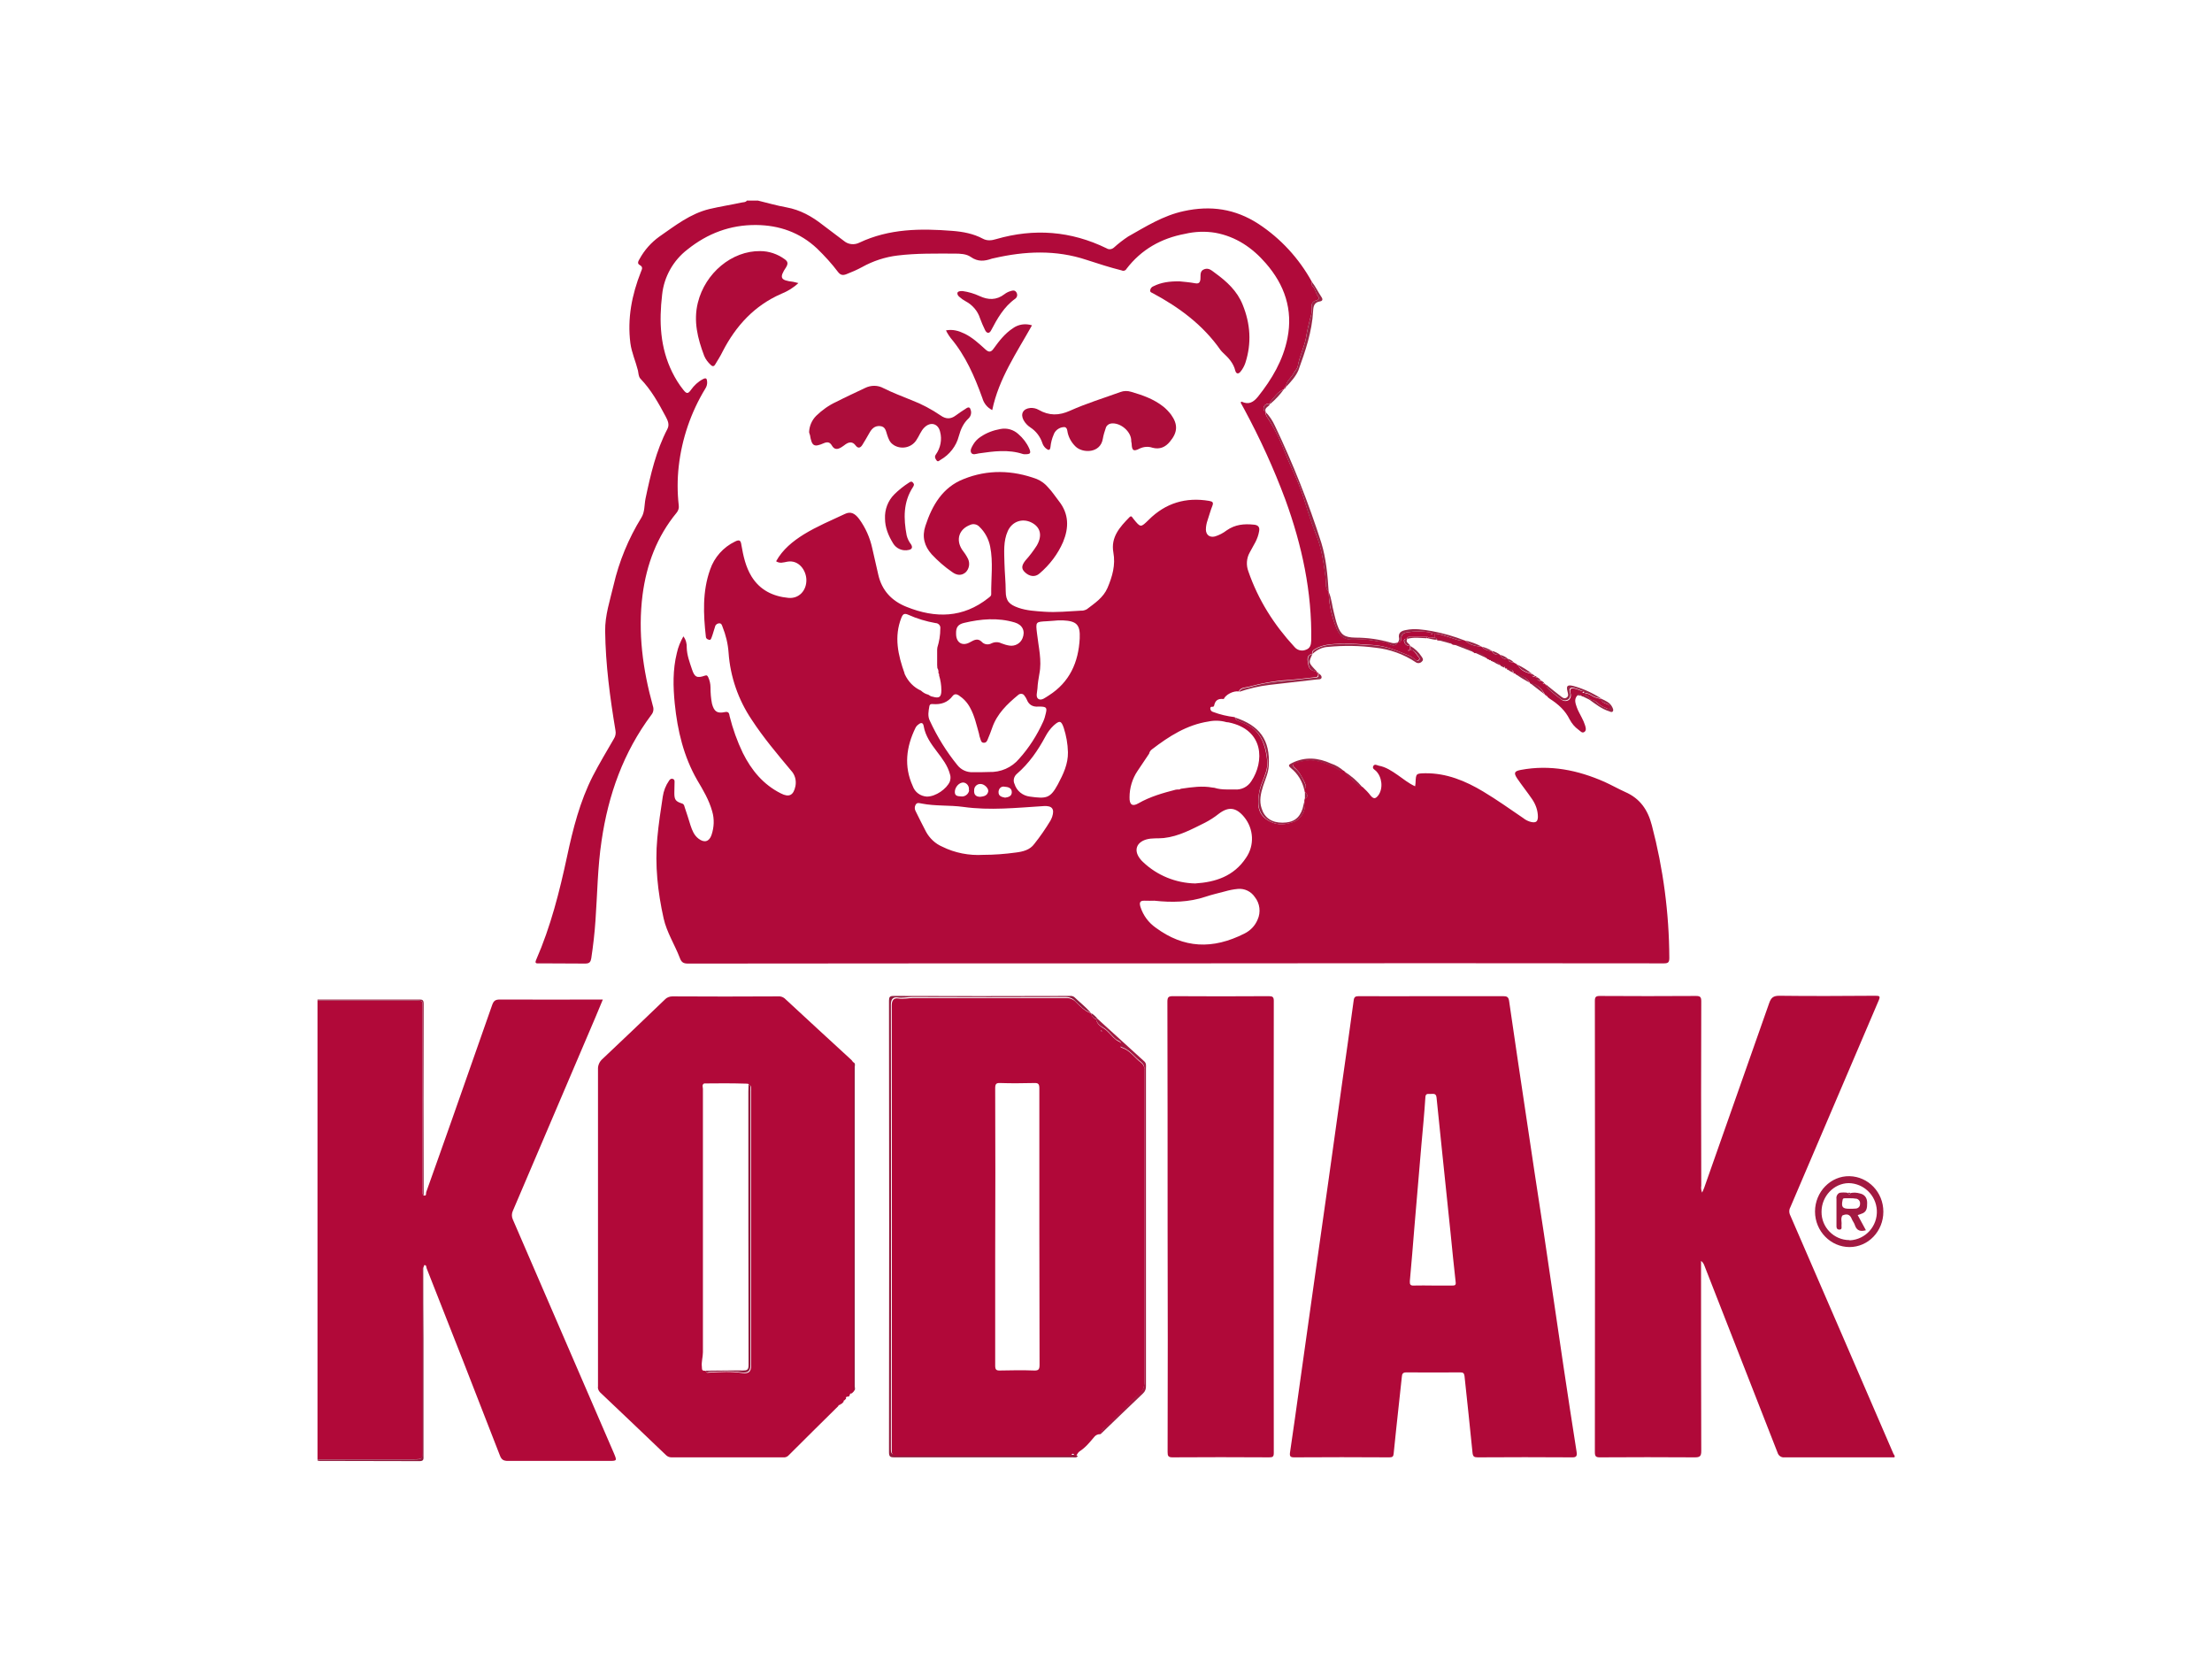 <?xml version="1.0" encoding="utf-8"?>
<!-- Generator: Adobe Illustrator 26.0.3, SVG Export Plug-In . SVG Version: 6.00 Build 0)  -->
<svg version="1.0" id="Layer_1" xmlns="http://www.w3.org/2000/svg" xmlns:xlink="http://www.w3.org/1999/xlink" x="0px" y="0px"
	 viewBox="0 0 1052 789.9" style="enable-background:new 0 0 1052 789.9;" xml:space="preserve">
<style type="text/css">
	.st0{fill:#9A2446;}
	.st1{fill:#AD0D3B;}
	.st2{fill:#AF0B3A;}
	.st3{fill:#B00A3A;}
	.st4{fill:#B00939;}
	.st5{fill:#B10939;}
	.st6{fill:#911A3D;}
	.st7{fill:#A21941;}
	.st8{fill:#B10839;}
</style>
<path class="st0" d="M620.4,380.8c1.1,4.1-1.1,8.4-5,10c-3.8,1.4-7.5,1.8-11.2-0.1c-3.4-1.7-5.4-4.4-5.7-8.2
	c-0.2-3.6,0.5-7.2,1.9-10.5c1.2-3.1,2.8-6.4,2.4-9.9c-0.5-5.5-1.7-10.8-5.8-14.8c-2-2-4.7-3-7.2-4.1c-1-0.4-2.1-0.7-2.4-2
	c11.5,3.8,16.8,10.5,16,23.1c-0.2,3.3-1.7,6.4-2.7,9.5c-1.1,3.5-1.9,7-0.7,10.6c1.4,4.5,4.8,6.8,9.9,6.8s8.1-2,9.6-6.7
	C619.8,383.1,620.1,382,620.4,380.8z"/>
<path class="st0" d="M639.2,366.7c-1.2,0.1-2.4-0.2-3.3-0.9c-3.4-2-7.2-3.4-11.1-4c-2.9-0.4-5.3,0.4-8,0.9c-1.8,0.4-2.6,1.3-0.9,2.7
	c2.3,1.8,3.4,4.4,4.6,6.9c0.6,1.2,0.8,2.2-0.2,3.3c-0.9-4.1-3.1-7.7-6.3-10.3c-1.6-1.3-1.1-1.7,0.5-2.5c6.3-3.1,12.5-2.5,18.6,0.3
	C635.3,363.8,637.4,365.1,639.2,366.7z"/>
<path class="st0" d="M589.3,329c1-2.1,3.4-1.8,5-2.3c5.8-1.7,11.8-2.7,17.9-3.1c4.6-0.3,9.2-1,13.8-1.4c1.4-0.1,1-1.2,1.1-2
	c0.8,0.5,1.6,1.2,1.4,2.1s-1.5,0.7-2.3,0.8c-7.5,0.9-15.1,1.7-22.6,2.6C598.7,326.3,594,327.4,589.3,329z"/>
<path class="st0" d="M648,374.4c-1,0-1.9-0.5-2.5-1.3c-2.1-2.1-4.9-3.7-6.4-6.4C642.5,368.8,645.5,371.4,648,374.4z"/>
<path class="st0" d="M626.3,319.3c-2.2,0-3.8-1.2-3.9-3.2c-0.2-1.8-1.3-4.4,1.8-5.1C622.2,315.1,622.2,315.1,626.3,319.3z"/>
<path class="st0" d="M620.6,376.5c1,1.1,2.2,2.2,0,3.3V376.5z"/>
<path class="st0" d="M627.1,320.1c-0.4,0-0.9,0-0.7-0.7L627.1,320.1z"/>
<path class="st1" d="M682.3,303.2v-1.9c2.4,0,4.6,1.1,6.9,1.7s4.8,2,7.4,1.6l0.2,0c2.2,2.1,4.9,2.7,7.8,2.9l0,0c1.3,1.3,3,2,4.8,2
	l0,0c0.8,1.7,2.3,2,4,1.9l0,0c0.7,1.5,2.3,2.3,3.9,2l0,0c0.2,1.5,1.3,1.5,2.5,1.5l0,0l0.7,0.5c0.3,0,0.6,0.2,0.8,0.5
	c0,0.2,0.3,0.4,0.5,0.4c0,0,0.1,0,0.1,0l0,0c1.4,2.8,4.1,3.5,6.8,4.3h0.1c-0.3,1.4,0.5,1.2,1.4,1l-0.1,0.1l0.1-0.1
	c0,0.6,0.4,0.7,0.9,0.6l0,0c-0.2,1.6,0.9,1.6,2,1.5l0,0l0.5,0.5l0,0c0,0.8,0.3,1.1,1.1,0.9l-0.1,0.1l0.1-0.1c0,0.4,0.2,0.5,0.5,0.4
	l-0.1,0.1l0.1-0.1c0,0.4,0.1,0.5,0.5,0.4l0.1,0.1c0,0.3-0.2,0.7,0,0.9c2,2.3,4.5,3.9,6.8,5.8c1,0.8,2.5,0.9,3.6,0.1
	c0.9-0.9,1.1-2.2,0.7-3.3c-0.5-1.9,0.3-2.5,2.2-2c1.2,0.3,2.3,0.8,3.4,1.2c0.1,0.6,0.2,1.2,1,0.5c0.3,0.2,0.5,0.6,0.5,1v0.5
	c-0.4,0.5-1,0.4-1.5,0.5l0,0c-0.7-0.5-1.4-1.7-2.4-0.4c-1.6,1.8-0.8,3.7-0.2,5.5s1.6,3.3,2.4,5c0.6,1.1,1.1,2.3,1.5,3.5
	c0.3,1,0.8,2.4-0.2,3.2c-1.2,0.9-2-0.4-2.9-1c-1.8-1.3-3.2-3-4.2-4.9c-2.1-4.3-5.5-7.3-9.4-9.8c-0.4-0.3-0.8-0.6-1.1-0.9
	c0-0.3-0.3-0.5-0.6-0.5l0,0c0-0.4-0.2-0.5-0.5-0.4l0.1-0.1l-0.1,0.1c-1.6-2.8-3.6-5.2-7.1-5.5l0,0c-1.5-2.7-4-3.8-6.9-4.3h0
	c-0.1-0.5-0.5-0.6-1-0.6l0,0c-0.2-1.9-1.7-1.8-3-1.7h-0.1c0-0.8-0.4-0.7-0.9-0.5l0,0c-0.1-1.3-0.9-1.2-1.9-1.1l0,0
	c-1-1.2-2-2.4-3.8-2l0,0c-0.2-0.5-0.6-0.5-1-0.5l0,0c-0.2-0.5-0.6-0.5-1-0.5l0,0c0-0.2-0.3-0.4-0.5-0.3c0,0-0.1,0-0.1,0l0.2-0.1
	l-0.2,0.1c-1.8-1.7-3.6-3.3-6.3-2.9l0,0c-2.8-2.5-6.5-4-10.3-4h-0.1l-0.1-0.1c-2.1-2-4.7-1.8-7.3-2l0,0c0.1-0.5-0.3-0.9-0.8-1
	C682.6,303.1,682.5,303.2,682.3,303.2z"/>
<path class="st0" d="M624.2,311c-0.1-1.1,0.3-1.6,1.3-2.2c3.8-2.3,7.9-2.4,12-2.6c5.1-0.2,10.2,0.4,15.4,0.6
	c6.5,0.3,12,2.9,17.8,5.2c1,0.5,1.9,1.1,2.8,1.9c0.4,0.3,0.8,0.5,1.3,0.1c0.4-0.3,0.5-0.9,0.2-1.3c-1.2-1.4-1.9-3.5-4.2-3.6l0,0
	c0-0.6,0-1.3,0-1.9c2.1,1.2,3.9,2.9,5.2,4.9c0.5,0.7,1.2,1.6,0.3,2.4c-0.7,0.9-2.1,1.1-3,0.4c-5.7-3.8-12.3-6.2-19.1-6.9
	c-7.4-1-15-1.1-22.4-0.4C628.9,307.7,626.2,309,624.2,311z"/>
<path class="st0" d="M752.2,328.4c-1.1-0.4-2.2-0.9-3.4-1.2c-1.9-0.5-2.7,0.1-2.2,2c0.5,1.1,0.2,2.5-0.7,3.3
	c-1.1,0.8-2.6,0.7-3.6-0.1c-2.3-1.9-4.8-3.5-6.8-5.8c-0.1-0.2,0-0.6,0-0.9c2.3,1.8,4.5,3.7,6.8,5.4c0.8,0.6,1.7,1.4,2.8,0.6
	s0.6-1.8,0.4-2.8c-0.7-2.8-0.1-3.4,2.8-2.7c4.7,1.3,9.1,3.3,13.1,5.9l-0.1,0.1c-0.9-0.3-1.9-0.5-2.8-0.8c-1.6-0.6-2.9-2.1-4.9-1.7
	c0-0.4-0.2-0.8-0.5-1C752.9,328.6,752.6,328.4,752.2,328.4z"/>
<path class="st0" d="M696.7,304.6c-2.7,0.4-5-0.9-7.4-1.6s-4.5-1.7-6.9-1.7h-1c-0.2-0.3-0.6-0.5-1-0.5c-3.7-0.7-7.5-0.7-11.2-0.1
	c-1.8,0.3-2.8,1.1-2.8,2.9c0,1.1-0.2,2-1.6,1.8c0.4-0.5,0.7-1.1,0.6-1.8c-0.6-2.7,1-3.6,3.2-4c4.2-0.9,8.3-0.2,12.4,0.5
	C686.4,301.1,691.6,302.6,696.7,304.6z"/>
<path class="st0" d="M761.4,332.2c2.1,1,4.3,1.8,5.4,4.1c0.3,0.7,0.7,1.4,0.2,2s-1.2,0.1-1.8-0.1c-3.5-1.1-6.4-3.4-9.3-5.5l0.1-0.1
	c1.4,0,2.7,0.6,3.6,1.6c1.1,1,2.4,1.8,3.8,2.3c0.6,0.3,1.6,1.1,2-0.1c0.3-0.9-0.5-1.5-1.3-1.7c-1.3-0.5-2.6-0.9-3-2.4L761.4,332.2z"
	/>
<path class="st0" d="M690.8,306.2c3.8,0,7.5,1.5,10.3,4L690.8,306.2z"/>
<path class="st0" d="M727.4,324.6c3.5,0.4,5.5,2.7,7.1,5.5L727.4,324.6z"/>
<path class="st0" d="M720.5,320.3c2.9,0.5,5.4,1.6,6.9,4.3C725,323.3,722.7,321.9,720.5,320.3z"/>
<path class="st0" d="M704.7,307.5c-2.9-0.2-5.6-0.8-7.8-2.9C699.6,305.2,702.3,306.2,704.7,307.5z"/>
<path class="st0" d="M728.6,320.4c-2.7-0.8-5.4-1.6-6.8-4.3C724.2,317.3,726.5,318.7,728.6,320.4z"/>
<path class="st0" d="M669.3,303.8c0.1-1.2,1-1,1.8-1h7.4c0,0.2,0,0.5,0,0.7C675.4,303.4,672.3,302.9,669.3,303.8z"/>
<path class="st0" d="M701.1,310.2c2.7-0.3,4.5,1.2,6.3,2.9L701.1,310.2z"/>
<path class="st0" d="M683.3,304.2c2.6,0.2,5.2-0.1,7.3,2L683.3,304.2z"/>
<path class="st0" d="M670.7,307.1c-1.2,0.1-2.3-0.5-2.7-1.6c-0.4-1.2-0.1-1.9,1.3-1.7C668.2,305.5,670.3,306,670.7,307.1z"/>
<path class="st0" d="M752.2,330.9c0.5-0.1,1.1,0.1,1.5-0.5c1.2,0.2,2.2,1.1,2.5,2.3l-0.1,0.1L752.2,330.9z"/>
<path class="st0" d="M717.3,313.4c-1.6,0.3-3.2-0.5-3.9-2C714.8,311.7,716.2,312.4,717.3,313.4z"/>
<path class="st0" d="M713.5,311.4c-1.7,0.1-3.2-0.2-4-1.9C710.9,309.8,712.3,310.5,713.5,311.4z"/>
<path class="st0" d="M709.5,309.5c-1.8,0-3.5-0.7-4.8-2C706.4,307.9,708,308.6,709.5,309.5z"/>
<path class="st0" d="M682.3,303.2c0.5,0,0.9,0.3,1,0.8c0,0.1,0,0.1,0,0.2c-1.3,0.1-2.6-0.4-3.9-0.6c0-0.1,0-0.3,0-0.4L682.3,303.2
	L682.3,303.2z"/>
<path class="st0" d="M709.9,314.4c1.8-0.3,2.8,0.8,3.8,2C712.4,316,711.1,315.3,709.9,314.4z"/>
<path class="st0" d="M716.6,318.1c1.4-0.1,2.8-0.2,3,1.7C718.5,319.4,717.5,318.8,716.6,318.1z"/>
<path class="st0" d="M719.7,314.8c-1.1,0-2.2,0-2.5-1.5C718.2,313.6,719.1,314.1,719.7,314.8z"/>
<path class="st0" d="M732.8,323.5c-1.1,0.1-2.2,0.2-2-1.5C731.6,322.3,732.3,322.8,732.8,323.5z"/>
<path class="st0" d="M749.8,330.5c1-1.3,1.7-0.1,2.4,0.4L749.8,330.5z"/>
<path class="st0" d="M713.7,316.4c0.9-0.2,1.8-0.3,1.9,1.1C714.9,317.3,714.2,317,713.7,316.4z"/>
<path class="st0" d="M730,321.4c-0.8,0.2-1.7,0.4-1.4-1L730,321.4z"/>
<path class="st0" d="M734.4,324.9c-0.8,0.2-1.1-0.1-1.1-0.9C733.8,324.1,734.2,324.4,734.4,324.9z"/>
<path class="st1" d="M679.4,303.2c0,0.1,0,0.3,0,0.4l-0.9-0.2c0-0.2,0-0.5,0-0.7C678.9,302.7,679.2,302.9,679.4,303.2z"/>
<path class="st0" d="M719.6,319.8c0.5,0,0.8,0,1,0.6C720.2,320.3,719.8,320.1,719.6,319.8z"/>
<path class="st0" d="M730.9,322.1c-0.5,0-0.9,0-0.9-0.6C730.4,321.4,730.8,321.7,730.9,322.1z"/>
<path class="st0" d="M708,313.4c0.5,0,0.8,0,1,0.5C708.6,314,708.2,313.8,708,313.4z"/>
<path class="st0" d="M715.6,317.5c0.5-0.2,0.9-0.2,0.9,0.5L715.6,317.5z"/>
<path class="st0" d="M709,314c0.5-0.1,0.8,0,1,0.5C709.6,314.5,709.2,314.3,709,314z"/>
<path class="st0" d="M721.8,316.1c-0.2,0.1-0.5,0-0.6-0.2c0,0,0-0.1,0-0.1L721.8,316.1z"/>
<path class="st0" d="M735.4,325.7c-0.4,0.1-0.5,0-0.5-0.4L735.4,325.7z"/>
<path class="st0" d="M734.9,325.3c-0.4,0.1-0.5-0.1-0.5-0.4L734.9,325.3z"/>
<path class="st0" d="M733.3,324l-0.5-0.5L733.3,324z"/>
<path class="st0" d="M735,330.5c0.3,0,0.6,0.2,0.6,0.5L735,330.5z"/>
<path class="st0" d="M720.4,315.2l-0.7-0.5L720.4,315.2z"/>
<path class="st0" d="M707.4,313.2c0.2-0.1,0.5,0,0.6,0.2c0,0,0,0.1,0,0.1L707.4,313.2z"/>
<path class="st0" d="M734.5,330.1c0.3-0.1,0.5,0,0.5,0.4L734.5,330.1z"/>
<path class="st1" d="M680.4,300.8c0.4-0.1,0.8,0.1,1,0.5C680.6,302,680.5,301.4,680.4,300.8z"/>
<path class="st0" d="M670.7,309c-0.2,0.3-0.6,0.5-0.9,0.4c0,0-0.1-0.1-0.1-0.2L670.7,309L670.7,309z"/>
<path class="st1" d="M681.4,303.2h-0.5C681.1,303,681.2,303,681.4,303.2z"/>
<path class="st2" d="M756.1,332.7c-0.3-1.2-1.3-2.1-2.5-2.3c0-0.2,0-0.4,0-0.5c2-0.4,3.3,1.1,4.9,1.7c0.9,0.3,1.8,0.5,2.8,0.8
	c0.4,1.5,1.7,2,3,2.4c0.8,0.3,1.6,0.9,1.3,1.7c-0.4,1.1-1.4,0.4-2,0.1c-1.4-0.5-2.7-1.3-3.8-2.3
	C758.8,333.3,757.5,332.7,756.1,332.7z"/>
<path class="st2" d="M752.2,328.4c0.4-0.1,0.8,0.1,1,0.5C752.4,329.6,752.3,329,752.2,328.4z"/>
<path class="st3" d="M587.1,341h0.1l0.1,0.1c0.3,1.3,1.4,1.6,2.4,2c2.6,1.1,5.3,2.2,7.2,4.1c4,4,5.2,9.4,5.8,14.8
	c0.3,3.5-1.2,6.8-2.4,9.9c-1.4,3.3-2,7-1.9,10.6c0.2,3.8,2.2,6.5,5.7,8.2c3.8,1.9,7.4,1.4,11.2,0.1c3.9-1.6,6.1-5.9,5-10
	c0.1-0.3,0.1-0.6,0.2-1c2.2-1.1,1.1-2.2,0-3.3c-0.1-0.4-0.1-0.7-0.2-1.1c1-1,0.8-2,0.2-3.3c-1.3-2.5-2.4-5-4.6-6.9
	c-1.7-1.4-0.9-2.3,0.9-2.7c2.6-0.5,5.1-1.3,8-0.9c3.9,0.6,7.7,2,11.1,4c1,0.7,2.1,1,3.3,0.9l0,0c1.5,2.8,4.2,4.3,6.3,6.4
	c0.6,0.8,1.5,1.3,2.5,1.3c1.4,1.3,2.8,2.7,3.9,4.2c1.4,1.6,2.3,1.5,3.6-0.2c2.4-3.3,1.8-8.7-1.1-11.6c-0.6-0.6-1.9-1.1-1.3-2.3
	s1.8-0.4,2.6-0.2c3.4,0.6,6.2,2.5,9.1,4.5c2.6,1.8,5.1,3.9,8.2,5.3c0.1-0.7,0.2-1.2,0.2-1.6c0.2-4.5,0.2-4.5,4.6-4.6
	c10.1-0.1,19.1,3.6,27.6,8.7c6.5,3.9,12.7,8.3,19,12.6c1.1,0.9,2.5,1.6,3.9,1.9c2.2,0.4,3-0.2,3.1-2.4c0-3-1-5.9-2.7-8.4
	c-2.3-3.4-4.9-6.6-7.2-10c-1.7-2.6-1.3-3.4,1.8-4c13.9-2.6,27.1,0.1,39.8,5.7c3.3,1.5,6.5,3.3,9.8,4.8c7.1,3.1,10.8,8.5,12.7,15.9
	c5.4,20.5,8.2,41.7,8.3,62.9c0,2.1-0.4,2.7-2.6,2.7c-74.1-0.1-148.2-0.1-222.3,0c-80.6,0-161.1,0-241.7,0.1c-2.2,0-3.2-0.5-4-2.7
	c-2.4-6.3-6.2-12.1-7.7-18.8c-2.8-12.6-4.2-25.3-3-38.2c0.6-6.6,1.6-13.1,2.6-19.7c0.4-2.7,1.4-5.3,3-7.6c0.4-0.6,0.9-1.1,1.8-0.8
	s0.8,1,0.8,1.6c0,1.7-0.1,3.4-0.1,5.1c0,3.2,0.6,4,3.7,5c0.9,0.3,1,1,1.2,1.7c1,2.9,1.9,5.8,2.8,8.7c0.8,2.4,1.7,4.7,3.8,6.3
	c2.7,2.1,5.1,1.5,6.2-1.8c1.2-3.6,1.4-7.5,0.3-11.2c-1.5-5.4-4.3-10.1-7.1-14.8c-6.5-11.3-9.4-23.6-10.7-36.4c-0.8-8-1-16.1,1-24.1
	c0.6-2.8,1.7-5.4,3.1-7.9c1.2,1.6,1.7,3.5,1.6,5.4c0.1,3.6,1.4,7,2.5,10.3c1.2,3.7,2.4,4.3,6.1,3c1-0.4,1.3,0.1,1.6,0.7
	c0.7,1.5,1.1,3.2,1.1,4.9c0,2.6,0.2,5.2,0.7,7.7c1,3.8,2.5,4.8,6.2,4c1.9-0.4,2,0.9,2.2,2c1.5,6,3.6,11.9,6.3,17.5
	c4.1,8.2,9.7,15,18.1,19.2c3.9,2,6,0.9,6.9-3.5c0.5-2.7-0.2-5.4-2.1-7.4c-6.6-7.9-13.2-15.7-18.8-24.3c-6.3-9.4-10.1-20.3-10.9-31.7
	c-0.3-4.3-1.3-8.4-2.9-12.4c-0.3-0.8-0.5-1.6-1.5-1.6c-0.9,0-1.8,0.6-2,1.5c-0.6,1.7-1,3.5-1.7,5.3c-0.2,0.5-0.5,1.4-1.3,1
	c-0.6-0.2-1.3-0.4-1.4-1.4c-1.2-10.7-1.7-21.5,2-31.9c2-5.9,6.3-10.7,11.9-13.4c2.2-1.1,2.7-0.4,3,1.7c0.9,5.2,2,10.3,4.8,14.9
	c4,6.5,10.2,9.5,17.5,10.2c5,0.5,8.7-3.4,8.6-8.6c-0.1-4.5-3.6-9.6-9.1-8.6c-1.7,0.3-3.5,1-5.3-0.2c3.1-5.6,7.9-9.5,13.2-12.8
	c6.2-3.8,12.9-6.6,19.5-9.7c2.7-1.3,4.7-0.4,6.8,2.4c3,4.1,5.1,8.8,6.2,13.8c1,4.2,1.9,8.5,2.9,12.7c1.7,7.5,6.4,12.5,13.5,15.3
	c13.7,5.5,26.8,5.3,38.8-4.2c0.6-0.5,1.4-0.9,1.4-1.8c-0.1-7.6,1-15.2-0.5-22.7c-0.7-3.6-2.5-6.9-5.1-9.4c-1.1-1.2-2.9-1.6-4.4-0.9
	c-5.3,2-6.9,7-3.9,11.7c1.1,1.4,2.1,2.9,2.9,4.5c1,2.2,0.5,4.8-1.2,6.4c-1.9,1.6-4.1,1.5-6.4-0.2c-3.5-2.4-6.8-5.3-9.7-8.4
	c-3.5-3.9-4.7-8.4-3-13.5c3.2-9.8,8.2-18.4,18.2-22.3c11.4-4.6,23.2-4.3,34.8,0c2.1,0.9,4,2.3,5.4,4c1.9,2,3.4,4.3,5.1,6.5
	c4.8,6.1,4.8,12.6,2,19.4c-2.5,5.8-6.4,10.9-11.2,15c-2.1,1.9-4.9,1.5-7.1-0.7c-1.6-1.6-1.5-3.1,0.4-5.5c2-2.2,3.8-4.6,5.4-7.1
	c2.7-4.7,1.8-8.7-2.5-10.9s-9.2-0.6-11.3,4c-2.2,4.9-1.7,10.1-1.6,15.3c0.1,4.4,0.6,8.9,0.6,13.3c0,4.8,1.8,6.4,6,7.9
	c4,1.4,8.2,1.6,12.4,1.9c5.7,0.4,11.5-0.2,17.2-0.5c1,0.1,2.1-0.2,3-0.7c3.8-2.9,7.8-5.5,9.8-10.1c2.3-5.4,3.9-10.9,2.8-16.9
	c-1.3-7.3,3.1-12.1,7.7-16.8c0.5-0.5,0.9-0.5,1.3,0.1c0.2,0.3,0.4,0.5,0.6,0.8c3.4,4.2,3.4,4.1,7.2,0.4c8-8,17.7-10.9,28.8-9
	c1.6,0.3,2.1,0.7,1.5,2.3c-0.9,2.2-1.5,4.6-2.3,6.9c-0.5,1.4-0.8,3-0.8,4.5c0.1,2.5,1.8,3.8,4.3,3.2c2-0.6,3.9-1.6,5.6-2.9
	c4-2.8,8.3-3.2,13-2.7c2.1,0.2,2.8,1.3,2.4,3.2c-0.3,1.8-0.9,3.4-1.7,5c-0.9,1.7-1.9,3.4-2.8,5.1c-1.5,2.7-1.7,6-0.6,8.9
	c4.7,13.6,12.2,25.4,21.9,35.9c1.3,1.6,3.5,2.2,5.4,1.4c2.1-0.7,2.5-2.3,2.6-4.4c0.4-23.1-4.4-45.3-12.3-67
	c-5.5-14.8-12.1-29.2-19.6-43.1c-0.6-1-1.1-2.1-1.7-3.1c0.3-0.2,0.4-0.4,0.5-0.4c3.4,1.6,5.6,0.3,7.8-2.4c6.6-8.3,11.9-17.2,14-27.8
	c2.7-13.6-1.4-25.4-10.3-35.6c-6.4-7.4-14.2-12.7-24-14.5c-4.8-0.8-9.7-0.6-14.4,0.5c-11.3,2.1-20.8,7.4-27.9,16.7
	c-0.4,0.8-1.4,1.1-2.2,0.7c-5.6-1.4-11.2-3.2-16.7-5c-14.7-4.9-29.4-4.2-44.2-0.8c-0.3,0.1-0.6,0.1-0.9,0.2c-3.4,1.2-6.6,1.6-10-0.8
	c-2.1-1.5-5.1-1.6-7.7-1.6c-9,0-18.1-0.2-27.1,0.9c-5.9,0.7-11.7,2.6-16.9,5.5c-2.4,1.3-4.9,2.4-7.5,3.4c-1.6,0.6-2.7,0.5-3.9-1
	c-3-4-6.4-7.7-10-11.2c-8.2-7.7-18-11.1-29-11.2c-12.3-0.1-23.1,4-32.6,11.6c-6.8,5.2-11.2,13-12.1,21.5c-1.5,12.8-1,25.1,4.8,36.9
	c1.5,3,3.2,5.8,5.3,8.4c1.5,1.9,2.2,2,3.6,0c1.5-2.1,3.4-3.9,5.7-5.1c1.5-0.8,1.9-0.3,2,1.2c0.1,1.1-0.2,2.3-0.8,3.2
	c-6.9,11.3-11.2,23.9-12.7,37c-0.7,6.2-0.7,12.4,0,18.6c0.2,1.3-0.2,2.5-1,3.5c-9.4,11.4-14.3,24.6-16.2,39
	c-2.3,18,0.1,35.6,4.9,52.9c0.5,1.4,0.3,3-0.7,4.2c-13.3,17.8-20.5,38-23.7,59.9c-1.9,12.6-2,25.3-2.9,37.9c-0.4,6-1.1,12-2,18
	c-0.3,1.7-0.8,2.5-2.9,2.5c-7.3-0.1-14.5,0-21.8-0.1c-1.1,0-2.4,0.3-1.5-1.7c6.9-15.8,11.1-32.4,14.7-49.2
	c2.8-13.1,6.1-26.1,12.2-38.1c3.1-6,6.6-11.8,10-17.7c0.8-1.2,1.1-2.7,0.8-4.1c-2.6-15.6-4.7-31.3-4.9-47.2
	c-0.1-7.5,2.3-14.6,4-21.8c2.6-11.3,7.1-22.2,13.2-32.1c1.7-2.7,1.4-6.1,2-9.1c2.4-11.4,5-22.7,10.4-33.1c1.1-2.1,0.2-4-0.8-5.9
	c-3.4-6.4-6.9-12.7-12-18c-1-1.1-0.9-2.6-1.2-3.9c-1.1-4.4-3-8.5-3.6-13c-1.5-11.8,0.7-23,5-33.9c0.5-1.3,1.2-2.3-0.6-3.3
	c-1.3-0.7-0.6-1.9,0-2.9c2.3-4.2,5.5-7.8,9.4-10.6c7.5-5.2,14.7-10.9,23.8-13.1c5.1-1.2,10.3-2,15.4-3.1c0.8-0.2,1.8,0,2.4-0.9h5.3
	c4.5,1.1,9,2.4,13.5,3.2c6.6,1.2,12.1,4.3,17.2,8.3c3.4,2.6,6.8,5.1,10.2,7.7c2,1.7,4.9,2,7.3,0.8c14.2-6.7,29.1-6.8,44.3-5.6
	c5,0.4,9.9,1.3,14.4,3.7c2,1.1,4.2,0.9,6.4,0.2c18-5.2,35.5-3.9,52.5,4.4c1.1,0.7,2.5,0.5,3.5-0.4c2.1-1.9,4.3-3.6,6.7-5.2
	c8.5-4.8,16.7-10,26.5-12.1c12.8-2.8,24.4-1.1,35.4,6c10.7,7,19.4,16.5,25.5,27.6c0,0.7-0.2,1.6,0.3,2.1c1.4,1.2,1.5,3.2,2.5,4.6
	c0.7,0.9,0.5,1.9-0.5,2.1c-2.7,0.6-2.5,2.5-2.4,4.4c0,1.5-0.2,2.9-0.7,4.2c-0.8,3.1-1.5,6.2-2,9.3c-0.9,4.6-3.1,8.8-3.9,13.4
	c-0.2,1.3-1.5,2.4-2.1,3.6c-1.1,2.1-3.5,3.6-3.5,6.3l0,0c-0.7,0-1,0.3-0.9,1l0,0c-3,1.3-4.8,3.9-6.7,6.3c-0.1,0.1,0.2,0.4,0.3,0.6
	l-0.2,0.1c-1.2-0.3-2.4,0.2-3,1.3c-0.5,1-0.1,2.1,0.8,2.6c0,0,0,0,0,0l0,0c-0.2,1.3,0.5,2.1,1.2,3.2c2,3.1,3.8,6.4,5.4,9.8
	c2,4.3,3.5,8.7,5.5,13c2.2,4.6,4.2,9.4,5.8,14.2c1.9,5.8,3.5,11.7,5.8,17.3c3.1,7.2,4,14.8,5,22.4c0.2,1.8-0.5,4,1.3,5.5l0,0
	c0.1,5.2,1.1,10.4,2.9,15.3c2.4,6.8,4.6,7.9,11,7.5c2.7-0.2,5.5,0.1,8.1,0.6c2.3,0.5,4.7,0.1,7,1.6c0.9,0.6,3,1.2,3.9-0.9l0,0
	c1.4,0.1,1.6-0.8,1.6-1.8c0.1-1.8,1.1-2.6,2.8-2.9c3.7-0.6,7.5-0.6,11.2,0.1c0.1,0.6,0.2,1.2,1,0.5h1v1.9h-1c-0.2-0.2-0.3-0.3-0.5,0
	h-1.5c-0.2-0.3-0.6-0.5-1-0.4h-7.4c-0.8,0-1.7-0.2-1.8,1l0,0c-1.4-0.2-1.8,0.5-1.3,1.7c0.4,1.1,1.5,1.8,2.7,1.6l0,0
	c0,0.6,0,1.3,0,1.9l-1,0.2c0,0.1,0.1,0.2,0.1,0.2c0.4,0.1,0.8,0,0.9-0.4c2.3,0.1,2.9,2.3,4.2,3.6c0.3,0.4,0.2,1-0.2,1.3
	c-0.5,0.4-0.9,0.2-1.3-0.1c-0.9-0.7-1.8-1.4-2.8-1.9c-5.8-2.3-11.3-4.9-17.8-5.2c-5.1-0.3-10.2-0.8-15.4-0.6
	c-4.1,0.2-8.3,0.3-12,2.6c-1,0.6-1.4,1.1-1.3,2.2l0,0c-3.1,0.8-2,3.4-1.8,5.1c0.2,2,1.7,3.2,3.9,3.2l0.1,0.1
	c-0.2,0.7,0.2,0.7,0.7,0.7l0,0c-0.1,0.8,0.2,1.8-1.1,2c-4.6,0.5-9.2,1.1-13.8,1.4c-6,0.4-12,1.5-17.9,3.1c-1.7,0.5-4,0.2-5,2.3l0,0
	c-2.5-0.4-6.2,1.5-7.1,3.6l-0.1-0.1v0.1c-2.7-0.3-4,0.7-4.5,3.2l-0.4,0.5c-0.6,0-1.4-0.2-1.4,0.8c0,0.7,0.5,1.4,1.2,1.6
	C580.2,339.8,583.7,340.6,587.1,341z M438,328.4c1,0.9,2.1,1.6,3.4,1.9l0.1,0.1h0.2c0.5,0.5,1.2,0.8,1.9,0.9
	c3.1,0.9,4.1,0.2,4.1-3.1c0-2.4-0.4-4.8-1.1-7.1c0.1-0.4,0-0.8-0.3-1c0.1-0.8,0-1.7-0.5-2.4l-0.1-1.5v-7.3l0.1-1
	c0.9-2.9,1.4-5.9,1.4-9c0.2-1.3-0.7-2.4-2-2.6c-0.1,0-0.1,0-0.2,0c-4.5-0.8-8.9-2.1-13.1-4c-1.8-0.8-2.5-0.3-3.2,1.4
	c-3.6,9.1-1.6,17.8,1.5,26.5c0,0.2,0,0.3,0.1,0.4C431.9,324.1,434.6,326.9,438,328.4L438,328.4z M546.5,358.4L546.5,358.4
	c-1.8,2.7-3.7,5.5-5.5,8.2c-2.5,3.7-3.8,8.1-3.8,12.5c-0.1,3.5,1.3,4.6,4.2,2.9c5.6-3.2,11.6-4.9,17.8-6.5l1-0.1
	c0.5,0.1,0.9,0,1.3-0.3l0.6-0.1c4.8-0.7,9.7-1.4,14.5-0.5l0.9,0.1c1.9,0.6,3.9,0.8,5.8,0.8h1h1.9h1c3.1,0.3,6.2-1.2,7.9-3.9
	c6.2-9.2,6.3-24.5-10.8-28l-1-0.1c-2.8-0.8-5.8-0.9-8.6-0.3c-10.3,1.6-18.7,7-26.8,13.2C547.2,356.8,546.7,357.5,546.5,358.4
	L546.5,358.4z M466.3,367.2L466.3,367.2l4.1-0.1c5.5,0.2,10.8-2.1,14.3-6.3c4.7-5.2,8.5-11.2,11.4-17.6c0.6-1.3,1-2.7,1.3-4.1
	c0.6-2.5,0.2-3-2.4-3.1c-0.4,0-0.8,0-1.2,0c-2.6,0.2-4.5-0.8-5.5-3.4c-0.3-0.7-0.7-1.3-1.1-1.8c-0.5-0.9-1.7-1.1-2.6-0.6
	c-0.1,0.1-0.3,0.2-0.4,0.3c-5.2,4.3-10,8.9-12.3,15.5c-0.6,1.8-1.3,3.5-2,5.2c-0.4,1-0.7,2-2,2s-1.4-1.2-1.7-2
	c-0.3-0.8-0.5-1.5-0.6-2.3c-1.2-4.2-2.1-8.5-4.2-12.3c-1.3-2.5-3.2-4.5-5.5-6c-1-0.6-2-0.7-2.8,0.3c-2.4,3.2-5.6,4.2-9.4,3.9
	c-0.8-0.1-1.5,0-1.7,1c-0.4,2.3-0.9,4.7,0.2,6.9c3.5,7.6,7.9,14.7,13.1,21.1c1.8,2.3,4.5,3.5,7.4,3.4L466.3,367.2z M568.4,420.1
	c9.6-0.6,18.4-3.4,24.2-12.2c4.1-5.9,3.7-13.8-0.9-19.4c-3.8-4.6-7.4-5.1-12.1-1.5c-2,1.6-4.2,3-6.5,4.2c-6.3,3.1-12.4,6.5-19.6,7.3
	c-2.8,0.3-5.7-0.1-8.4,0.7c-4.6,1.4-5.9,5.1-3.1,8.9c0.5,0.7,1,1.3,1.6,1.8C550.3,416.3,559.2,419.9,568.4,420.1z M467.6,406.5
	c5.2,0,10.4-0.4,15.5-1.1c3.3-0.4,6.7-1.2,8.8-4.1c2.8-3.5,5.4-7.3,7.7-11.1c0.3-0.6,0.6-1.2,0.8-1.8c1.2-3.7,0-5.3-3.9-5.1
	c-12.8,0.8-25.6,2.2-38.4,0.4c-6.5-0.9-13.2-0.3-19.8-1.6c-1.1-0.2-2.1-0.6-2.8,0.5c-0.6,1-0.6,2.2,0,3.2c1.6,3.2,3.2,6.5,4.9,9.7
	c1.7,3.1,4.4,5.7,7.7,7.1C454.1,405.6,460.9,406.9,467.6,406.5z M549,428.3c-1.5,0-3.1,0.1-4.6,0c-2.4-0.1-2.6,1-2,3
	c1.3,4,3.8,7.4,7.2,9.8c13.4,9.9,27.1,10.5,42.3,2.8c2.8-1.4,5-3.7,6.2-6.6c1.6-3.5,1.1-7.7-1.3-10.7c-1.8-2.7-4.9-4.2-8.1-3.9
	c-2.1,0.2-4.1,0.6-6.2,1.2c-3,0.8-6.1,1.5-9.1,2.5C565.4,429.1,557.2,429.2,549,428.3z M503.3,295c-1.4,0.1-3.4,0.3-5.3,0.4
	c-5.5,0.3-5.5,0.2-4.8,5.9c0.7,6.4,2.4,12.7,1.1,19.2c-0.4,2.3-0.8,4.6-0.9,6.9c-0.1,1.7-1,4.1,0.5,5s3.4-0.8,4.9-1.7
	c9.9-6.3,14.1-15.7,14.7-27.1c0.3-6.5-1.4-8.3-8-8.6C504.9,295,504.3,295,503.3,295L503.3,295z M507.9,357.7c-0.1-4-0.8-7.9-2-11.6
	c-1.2-3.5-2-3.6-4.8-1.1c-1.6,1.5-2.9,3.3-3.9,5.2c-3.6,6.7-7.8,12.8-13.6,17.8c-1.4,1.2-1.9,3.2-1.1,4.8c1,3.3,3.9,5.6,7.3,6
	c7.9,1.1,9.7,0.8,13.3-5.8C505.7,368.1,508,363.3,507.9,357.7L507.9,357.7z M440.8,378.8c4.3,0,9.4-3.7,10.9-7.1
	c0.4-1.1,0.5-2.4,0.1-3.5c-1.1-4.2-3.7-7.5-6.2-10.8c-2.8-3.7-5.5-7.4-6.3-12.1c-0.3-1.8-1.3-1.8-2.5-0.8c-0.6,0.4-1.1,1-1.4,1.6
	c-4.4,9-5.6,18.3-1.3,27.7C435.1,376.7,437.7,378.6,440.8,378.8L440.8,378.8z M454.7,301.4c0,4.3,3.1,6.1,6.8,3.9
	c1.8-1,3.5-1.9,5.3-0.2c1.2,1.4,3.2,1.7,4.8,0.8c1.5-0.7,3.2-0.7,4.6,0c1.3,0.5,2.6,0.9,3.9,1.1c2.6,0.4,5.2-1,6.2-3.5
	c1.4-3.4,0-6.4-3.7-7.5c-8-2.4-16.1-1.7-24.1,0.2C455.6,296.9,454.6,298.3,454.7,301.4L454.7,301.4z M460.8,375.5
	c0.2-1.7-1-3.2-2.6-3.4c-2-0.1-4.1,2.2-4.1,4.5c0,2,1.5,2,2.9,2.1c1.8,0.3,3.6-1,3.9-2.8C460.8,375.8,460.8,375.6,460.8,375.5
	L460.8,375.5z M466.2,378.9c1.7-0.2,3.4-0.5,3.8-2.6c0.2-1.5-1.9-3.5-3.6-3.5c-1.6-0.1-3,1.1-3.1,2.7c0,0.1,0,0.2,0,0.3
	C463.1,377.8,464.1,378.9,466.2,378.9L466.2,378.9z M478,379.3c1.6-0.2,3.2-0.7,3.2-2.6c0-2.1-1.9-2.5-3.4-2.6
	c-1.3-0.3-2.5,0.5-2.8,1.8c-0.1,0.2-0.1,0.5-0.1,0.7C474.8,378.5,476.3,379,478,379.3L478,379.3z"/>
<path class="st4" d="M901,693c-17.5,0-34.9,0-52.3,0c-1.5,0.2-2.9-0.8-3.3-2.2c-11.6-29.7-23.2-59.4-34.9-89.2
	c-0.3-0.8-0.8-1.5-1.5-2v3.9c0,28.8,0,57.7,0.1,86.5c0,2.5-0.7,3-3.1,3c-15-0.1-30-0.1-45.1,0c-1.8,0-2.4-0.4-2.4-2.4
	c0.1-71.6,0.1-143.1,0-214.7c0-1.8,0.5-2.3,2.3-2.3c15.3,0.1,30.5,0.1,45.8,0c2.1,0,2.5,0.6,2.5,2.6c-0.1,29.2-0.1,58.5,0,87.7
	c-0.2,1.1,0,2.2,0.4,3.2c0.4-1,0.8-1.6,1-2.3c10.3-29.2,20.6-58.5,30.9-87.8c0.9-2.6,2-3.5,4.8-3.5c15.3,0.2,30.5,0.1,45.8,0
	c2,0,2.3,0.3,1.5,2.2c-14,32.8-28,65.5-42,98.3c-0.6,1-0.7,2.3-0.3,3.4c16.5,38,32.9,75.9,49.3,113.9c0.2,0.3,0.4,0.7,0.6,1L901,693
	z"/>
<path class="st5" d="M201.4,568.4c1.6,0.6,1.1-1,1.3-1.5c4.1-11.4,8.1-22.9,12.2-34.4c6.4-18.2,12.8-36.5,19.2-54.7
	c0.7-1.9,1.5-2.5,3.6-2.5c16.2,0.1,32.5,0,49,0c-1.2,2.9-2.3,5.6-3.5,8.4c-13.1,30.7-26.2,61.4-39.3,92.1c-0.6,1.3-0.6,2.8,0,4.1
	c16,37,32,74,48,111c1.6,3.8,1.6,3.8-2.5,3.8c-15.9,0-31.8,0-47.7,0c-2.2,0-3.2-0.5-4-2.7c-11.5-29.7-23.1-59.3-34.8-88.9
	c-0.2-0.5,0-1.6-1.1-1.5c-0.1,0-0.2,0.5-0.3,0.8c-0.8,0.9-0.4,2-0.4,3c0,28.2,0,56.4,0,84.5c0,3.9-0.1,4-3.9,4H151V475.8h46.8
	c3.2,0,3.2,0,3.2,3.1c0,28.7,0,57.3,0,86C201,566,200.5,567.3,201.4,568.4z"/>
<path class="st6" d="M151,694h46c3.8,0,3.9-0.2,3.9-4c0-28.2,0-56.4,0-84.5c0-1-0.4-2.1,0.4-3c0,11.3,0,22.6,0.1,33.9
	c0,18.7,0,37.3,0,55.9c0,1.3,0.3,2.5-1.8,2.5c-15.9-0.1-31.8,0-47.7-0.1c-0.3,0-0.6-0.1-0.9-0.2V694z"/>
<path class="st0" d="M201.4,568.4c-0.9-1.1-0.4-2.3-0.4-3.5c0-28.7,0-57.3,0-86c0-3.1,0-3.1-3.2-3.1H151v-0.5c16.1,0,32.1,0,48.2,0
	c1.5,0,2.3,0,2.3,2c-0.1,30.2-0.1,60.4,0,90.6C201.5,568.1,201.5,568.2,201.4,568.4z"/>
<path class="st5" d="M398.7,668.6c-8,7.9-16,15.8-23.9,23.7c-0.6,0.5-1.4,0.8-2.2,0.7c-17.8,0-35.5,0-53.3,0c-1,0-1.9-0.4-2.6-1.1
	c-10.5-10-20.9-20-31.4-29.9c-0.7-0.8-1.1-1.8-0.9-2.8c0-11.5,0-22.9,0-34.4c0-38.8,0-77.6,0-116.3c-0.1-1.9,0.7-3.7,2.2-5
	c9.9-9.3,19.8-18.8,29.6-28.2c0.9-1,2.3-1.5,3.6-1.5c16.7,0.1,33.4,0.1,50.2,0c1.1-0.1,2.2,0.2,3.1,0.9
	c10.6,9.8,21.2,19.6,31.9,29.4c0.2,0.2,0.4,0.5,0.6,0.8l0.6,0.5l0,0c0,0.6-0.1,1.3-0.1,1.9c0,51.4,0,102.9,0,154.3l-0.5,0.5
	l-0.5,0.5l0,0c-0.5-0.1-0.9,0.2-1,0.7c0,0.1,0,0.2,0,0.3l0,0l-0.5,0.5l0,0c-0.7,0-1.6,0-1.2,1.2l0,0c-0.4,0-0.5,0.1-0.5,0.5l0,0
	c-0.6-0.1-0.7,0.3-0.7,0.8l-1,1c-0.4,0-0.8,0.2-0.8,0.7l0.1-0.1C398.9,667.9,398.8,668.2,398.7,668.6z M334.9,515.2
	c-1.2,0.6-0.6,1.7-0.6,2.6c0,41.7,0,83.4,0,125.2c0,2.3-0.8,4.6-0.5,7c0.1,0.8-0.2,1.9,1.3,1.8l0.7,0.2c0.2,1.1,0.9,0.7,1.6,0.7
	c5.2-0.3,10.5-0.6,15.7,0.2c2.8,0.4,4.1-0.5,4.1-3.4c0-18.9,0-37.8,0-56.6c0-24.7,0-49.4,0-74.1c0-1.1,0.4-2.3-0.9-3
	c-0.3-0.5-0.8-0.5-1.2-0.5C348.2,515.1,341.6,515.1,334.9,515.2z"/>
<path class="st4" d="M680.7,473.7c11.4,0,22.8,0,34.2,0c1.8,0,2.5,0.4,2.8,2.2c2.6,17.8,5.2,35.6,7.9,53.4c2.8,19,5.7,38,8.6,56.9
	c3.2,21.2,6.2,42.4,9.4,63.7c2,13.5,4.1,27,6.2,40.4c0.3,2,0,2.8-2.3,2.7c-14.9-0.1-29.7-0.1-44.6,0c-1.8,0-2.4-0.3-2.6-2.3
	c-1.2-12.1-2.5-24.2-3.8-36.4c-0.2-1.4-0.7-1.7-2-1.7c-8.6,0-17.1,0.1-25.7,0c-1.7,0-2,0.8-2.1,2.1c-0.9,8.3-1.8,16.7-2.7,25
	c-0.4,3.8-0.8,7.7-1.2,11.6c-0.1,1.3-0.6,1.7-2,1.7c-15.1-0.1-30.2-0.1-45.3,0c-1.8,0-2.2-0.5-2-2.2c1.6-10.8,3.1-21.5,4.6-32.3
	c2.2-15.4,4.3-30.8,6.5-46.2c2.4-16.7,4.7-33.4,7.1-50.1c2.2-15.5,4.3-31,6.5-46.5c1.9-13.3,3.8-26.7,5.6-40c0.2-1.7,0.9-2,2.4-2
	C657.8,473.8,669.2,473.7,680.7,473.7z M681.3,611.3L681.3,611.3c3.1,0,6.3,0,9.4,0c1.1,0,1.8-0.1,1.6-1.6
	c-0.9-7.7-1.6-15.4-2.4-23.1c-1.4-13.5-2.8-27-4.2-40.4c-0.8-8.1-1.7-16.2-2.5-24.3c-0.2-2.2-1.7-1.7-3-1.7c-1.1,0-2.2-0.3-2.3,1.5
	c-0.5,7.6-1.2,15.1-1.9,22.7c-1.1,12.9-2.2,25.9-3.3,38.8c-0.7,8.7-1.4,17.4-2.2,26c-0.1,1.6,0.3,2.2,1.9,2.1
	C675.5,611.2,678.4,611.3,681.3,611.3L681.3,611.3z"/>
<path class="st4" d="M555.3,583.4c0-35.7,0-71.4-0.1-107.1c0-2.2,0.6-2.6,2.7-2.6c15.2,0.1,30.4,0.1,45.6,0c1.7,0,2.3,0.4,2.3,2.2
	c-0.1,71.7-0.1,143.3,0,215c0,1.8-0.5,2.1-2.2,2.1c-15.4-0.1-30.7-0.1-46,0c-2,0-2.3-0.7-2.3-2.5
	C555.4,654.9,555.4,619.1,555.3,583.4z"/>
<path class="st1" d="M384.8,205.5c0.1-2.9,1.3-5.7,3.4-7.8c2.8-2.7,6-5,9.5-6.6c4.5-2.3,9.1-4.4,13.7-6.6c2.8-1.4,6.1-1.4,8.8,0.1
	c4.2,2.1,8.7,3.8,13.1,5.6c5,1.9,9.7,4.4,14.1,7.4c2.4,1.7,4.7,1.8,7.1,0c1.6-1.2,3.3-2.3,5-3.4c1.3-0.9,1.9-0.4,2.2,0.9
	c0.4,1.3,0,2.8-1,3.8c-2.5,2.3-3.8,5.2-4.7,8.5c-1.2,4.7-4.4,8.8-8.6,11.2c-0.6,0.3-1.3,1.3-2,0.3c-0.6-0.8-1.1-1.7-0.3-2.8
	c2.2-3.1,3-7.1,2-10.8c-0.9-3.9-4.5-4.9-7.4-2.1c-1.8,1.7-2.5,4.1-3.9,6.1c-2.3,3.6-7.2,4.6-10.8,2.3c0,0-0.1,0-0.1-0.1
	c-1.8-1.1-2.4-3-3-4.8s-0.8-3.9-3.4-4.1s-4,1.4-5.1,3.4s-2.2,3.8-3.3,5.6c-0.9,1.4-2,1.8-3.2,0.2c-1.4-1.9-3.1-1.7-4.8-0.5
	c-0.7,0.5-1.3,1-2,1.4c-1.8,1.1-3.3,1.2-4.5-0.9c-0.9-1.5-2-1.8-3.7-1.1c-4.8,2.1-5.8,1.5-6.7-3.9
	C384.9,206.2,384.9,205.7,384.8,205.5z"/>
<path class="st2" d="M379.7,134.6c-2.3,2.2-5.1,3.9-8.1,5.1c-12.8,5.6-21.6,15.2-27.9,27.4c-1,2.1-2.3,4.1-3.5,6.1
	c-0.6,1.1-1.3,1.2-2.2,0.3c-1.3-1.2-2.4-2.6-3.1-4.3c-3.1-8.2-5.2-16.5-3-25.3c3.5-14.1,16.2-24.7,29.7-24.5c4.1,0,8.2,1.4,11.5,3.8
	c1.6,1.1,1.8,2.1,0.8,3.8c-3.4,5.1-2.8,6.3,3.3,7C377.9,134.1,378.6,134.4,379.7,134.6z"/>
<path class="st1" d="M538,209.8c0.2-4.5-5.2-9.1-9.7-8.4c-1.1,0.2-2.1,1-2.4,2.1c-0.6,1.7-1.1,3.4-1.4,5.1c-1.1,7-9.5,7-12.9,3.8
	c-2.1-2-3.6-4.7-4-7.6c-0.3-1.7-1.1-1.9-2.5-1.6c-1.8,0.4-3.4,1.7-4,3.5c-0.8,1.8-1.3,3.8-1.5,5.8c-0.2,1.8-1,1.7-2.2,0.7
	c-0.8-0.7-1.4-1.6-1.7-2.6c-1-3-3-5.6-5.6-7.3c-1.4-0.9-2.5-2.1-3.3-3.5c-1.6-3-0.2-5.5,3.2-5.8c1.4-0.1,2.8,0.2,4,0.9
	c4.9,2.8,9.6,2.8,14.9,0.4c7.8-3.5,16-6,24-8.9c1.6-0.6,3.4-0.6,5-0.1c5.5,1.6,10.7,3.4,15.3,7c1.4,1.1,2.6,2.4,3.7,3.8
	c3.4,4.7,3.2,8.5-0.5,12.9c-2.2,2.7-4.9,3.8-8.3,2.9c-2-0.7-4.2-0.5-6.1,0.4c-2.9,1.5-3.7,1-3.8-2.3L538,209.8z"/>
<path class="st1" d="M561.1,133.8c1.9,0.2,4.6,0.4,7.3,0.9c1.7,0.3,2.3-0.3,2.5-1.9c0.2-1.6-0.5-4,1.9-4.8c2.2-0.8,3.6,0.8,5.2,1.9
	c5.5,4,10.4,8.5,13,15c3.7,9.1,4.3,18.3,1.3,27.6c-0.5,1.5-1.3,3-2.3,4.2c-1,1.3-2.1,1.1-2.5-0.4c-0.9-3.7-3.3-6.2-5.9-8.6
	c-0.4-0.4-0.8-0.8-1.1-1.2c-8.3-11.9-19.6-20.3-32.3-27.1c-0.6-0.3-1.3-0.5-1.2-1.3c0.1-0.9,0.7-1.7,1.6-2
	C552.2,134.3,556.2,133.7,561.1,133.8z"/>
<path class="st1" d="M471.9,195c-2.3-1.1-4-3.2-4.7-5.7c-3.7-10.3-8-20.2-15.1-28.6c-0.6-0.8-1.2-1.7-1.7-2.6
	c-0.2-0.3-0.3-0.7-0.5-1c3.2-0.6,6,0.2,8.7,1.5c3.8,1.8,6.9,4.7,10,7.5c1.6,1.5,2.7,1.5,4-0.4c2.6-3.6,5.3-7.1,9.1-9.6
	c2.6-1.9,6-2.4,9.1-1.4C483.6,167.6,475,180,471.9,195z"/>
<path class="st6" d="M512.6,692.4c-0.6,0.9-1.6,0.6-2.5,0.6c-28.3,0-56.5,0-84.8,0c-2,0-2.5-0.4-2.5-2.5c0.1-71.6,0.1-143.1,0-214.7
	c0-1.7,0.4-2.2,2.1-2.2c27.9,0.1,55.9,0.1,83.9,0c0.8-0.1,1.6,0.1,2.2,0.6c2.5,2.4,5.2,4.5,7.5,7.1l-0.1,0.2c-2.8-1.1-4.8-3.3-7-5.4
	c-1.1-1.3-2.8-2-4.5-2c-24.3,0.1-48.7,0.1-73,0c-2.4,0-4.7,0.6-7.2,0.2c-1.8-0.3-3,0.8-3,3.2c0.1,70.5,0.1,141.1,0,211.6
	c0,2.2,0.6,2.7,2.7,2.7c27.6-0.1,55.1-0.1,82.6,0h2.4L512.6,692.4z"/>
<path class="st7" d="M895.7,576.2c0,9.3-7.2,16.8-16.1,16.8s-16.4-7.5-16.4-16.9s7.5-17,16.4-16.8S895.7,566.9,895.7,576.2z
	 M879.8,589.8c7.5-0.4,13.2-6.8,12.8-14.3c-0.4-7.2-6.3-12.8-13.4-12.9c-7.1,0.1-12.9,6.3-12.9,13.6c-0.1,7.4,5.9,13.5,13.3,13.5
	C879.6,589.8,879.7,589.8,879.8,589.8z"/>
<path class="st1" d="M420.9,246.6c-0.2-4.3,1.4-8.5,4.4-11.5c2.1-2.1,4.5-4,7-5.6c0.6-0.4,1.2-0.8,1.9,0s0.5,1.3,0,2.1
	c-4.7,7.2-4.5,15-3,23c0.4,1.6,1.1,3,2.1,4.3c0.8,1.3,0.5,2.3-1.1,2.6c-2.9,0.7-6-0.6-7.5-3.2C422.5,254.7,420.9,250.8,420.9,246.6z
	"/>
<path class="st1" d="M487.5,216c-0.3,0-0.7,0-1-0.1c-7-2.3-14-1.3-21-0.3c-1.2,0.2-2.9,0.9-3.6-0.3s0.3-2.8,1-4
	c0.9-1.5,2.1-2.7,3.5-3.6c2.8-1.9,6-3.1,9.4-3.7c3.1-0.6,6.2,0.3,8.5,2.4c2.2,1.9,4,4.2,5.2,6.9C490.4,215.5,490.1,216,487.5,216z"
	/>
<path class="st1" d="M457.8,138.4c2.8,0.4,5.5,1.2,8.1,2.4c4.1,1.9,8,2,11.8-0.9c0.9-0.7,1.9-1.2,3-1.5c0.9-0.3,1.9-0.5,2.6,0.5
	c0.7,1,0.6,2.3-0.4,3.1c-5.5,3.9-8.6,9.5-11.6,15.2c-0.8,1.5-2,1.4-2.8-0.2c-0.9-1.8-1.7-3.7-2.4-5.6c-1.1-3.5-3.6-6.4-6.8-8.1
	c-1.1-0.6-2.1-1.3-3-2.1c-0.6-0.5-1.2-1.2-0.9-2.1C455.8,138.4,456.9,138.4,457.8,138.4z"/>
<path class="st7" d="M522,484.5c7.4,6.7,14.8,13.5,22.2,20.2c1.1,1,0.8,2.2,0.8,3.4c0,41.2,0,82.4,0,123.5c0,9.1,0,18.2,0,27.4
	c0.1,1.4-0.4,2.7-1.4,3.6c-6.7,6.4-13.4,12.8-20.1,19.3l-0.2-0.2c0.6-1.2,1.1-2.6,2.2-3.3c2.6-1.5,4.1-4.2,6.4-6.1
	c3.5-3,6.3-6.8,9.9-9.7c1.6-1.3,2.5-3.2,2.4-5.3c0-49.6,0-99.2,0-148.8c0.2-1.3-0.4-2.6-1.4-3.4c-3.2-2.3-5.4-6-9.5-7.2
	c-0.2-0.1-0.4-0.2-0.5-0.4c1.3-2.1-0.9-2.5-1.8-3.1c-2.3-1.7-3.7-4.3-6.4-5.8c-1.1-0.6-3.2-2-3.3-4.2L522,484.5z"/>
<path class="st0" d="M631.9,281.4c-1.9-1.5-1.1-3.7-1.4-5.5c-0.9-7.6-1.9-15.2-4.9-22.4c-2.4-5.6-4-11.5-5.8-17.3
	c-1.6-4.9-3.6-9.6-5.8-14.2c-2-4.3-3.5-8.7-5.5-13c-1.6-3.4-3.4-6.7-5.3-9.8c-0.7-1-1.3-1.9-1.2-3.2c1.8,1.9,3.2,4,4.3,6.4
	c8.6,18,16,36.6,22.1,55.7C630.7,265.6,631.4,273.5,631.9,281.4z"/>
<path class="st6" d="M406,661.5c0-51.4,0-102.9,0-154.3c0-0.6,0.1-1.3,0.1-1.9c0.8,0.6,0.4,1.5,0.4,2.2c0,50.5,0,101,0,151.6
	C406.5,659.9,407,660.9,406,661.5z"/>
<path class="st0" d="M611.6,184c-0.1-2.7,2.4-4.2,3.5-6.3c0.6-1.1,1.9-2.3,2.1-3.6c0.8-4.6,3-8.8,3.9-13.4c0.5-3.1,1.2-6.3,2-9.3
	c0.5-1.4,0.8-2.8,0.7-4.2c-0.1-2-0.3-3.9,2.4-4.4c1-0.2,1.3-1.2,0.5-2.1c-1.1-1.4-1.1-3.4-2.5-4.6c-0.6-0.5-0.3-1.4-0.3-2.1
	c1.8,2.3,3,4.9,4.6,7.3c0.7,1,0.5,1.8-0.6,2c-2.8,0.4-3.3,2.2-3.4,4.6c-0.5,9.8-3.7,19.1-7,28.2C616.2,179.1,613.9,181.6,611.6,184z
	"/>
<path class="st0" d="M664.8,305.5c-0.9,2-3,1.5-3.9,0.9c-2.2-1.4-4.7-1.1-7-1.6c-2.7-0.6-5.4-0.8-8.2-0.6c-6.3,0.4-8.6-0.6-10.9-7.5
	c-1.8-4.9-2.7-10.1-2.9-15.3c1.4,3.2,1.6,6.7,2.5,10c0.5,1.9,0.9,3.9,1.6,5.8c1.7,4.8,3.5,5.9,8.6,6c5.7,0,11.4,0.8,16.9,2.4
	C662.6,306,663.7,305.9,664.8,305.5z"/>
<path class="st0" d="M604.2,192c-0.1-0.2-0.3-0.5-0.3-0.6c1.9-2.5,3.7-5,6.7-6.3C608.8,187.6,606.7,189.9,604.2,192z"/>
<path class="st0" d="M602,196c-1-0.5-1.3-1.6-0.9-2.6c0,0,0,0,0,0c0.5-1.1,1.8-1.6,2.9-1.3C603.5,193.5,601,193.8,602,196z"/>
<path class="st6" d="M522,484.5l-0.6,0.1c-1.2-0.3-2.2-1.2-2.4-2.5l0.2-0.2C520.3,482.6,521.2,483.5,522,484.5z"/>
<path class="st0" d="M610.7,185c-0.1-0.7,0.2-1.1,0.9-1C611.5,184.5,611.1,184.8,610.7,185z"/>
<path class="st6" d="M518.6,481.5l0.5,0.5l-0.2,0.2l-0.5-0.5L518.6,481.5z"/>
<path class="st6" d="M406.1,505.3l-0.6-0.5L406.1,505.3z"/>
<path class="st6" d="M335.7,651.8c5.9,0,11.8-0.2,17.6-0.1c2,0,2.7-0.3,2.7-2.6c-0.1-43.3-0.1-86.7-0.1-130c0-1.2,0.1-2.4,0.1-3.6
	c1.3,0.7,0.9,1.9,0.9,3c0,24.7,0,49.4,0,74.1c0,18.9,0,37.8,0,56.6c0,2.8-1.3,3.8-4.1,3.4c-5.2-0.8-10.4-0.4-15.7-0.2
	C336.6,652.5,335.9,653,335.7,651.8z"/>
<path class="st8" d="M518.5,481.7l0.5,0.5c0.3,1.2,1.2,2.2,2.4,2.5c0.1,2.2,2.2,3.5,3.3,4.2c2.6,1.5,4,4.1,6.4,5.8
	c0.9,0.7,3.2,1,1.8,3.1c0.1,0.2,0.3,0.3,0.5,0.4c4.1,1.2,6.2,4.9,9.4,7.2c1,0.8,1.6,2.1,1.4,3.4c0,49.6,0,99.2,0,148.8
	c0.1,2-0.8,4-2.4,5.3c-3.6,2.9-6.4,6.7-9.9,9.7c-2.2,1.9-3.8,4.5-6.4,6.1c-1.2,0.7-1.6,2.1-2.2,3.3c-1.1-0.1-2.2,0.4-2.9,1.3
	c-2.1,2.5-4.1,5-6.9,6.8c-0.8,0.5-1.2,1.5-1.7,2.2h-0.5c-0.6-0.8-1.3-1.8-1.9,0c-27.5,0-55.1,0-82.6,0c-2.1,0-2.7-0.5-2.7-2.7
	c0.1-70.5,0.1-141.1,0-211.6c0-2.5,1.2-3.5,3-3.2c2.5,0.4,4.8-0.2,7.2-0.2c24.3,0,48.7,0,73,0c1.7,0,3.3,0.7,4.5,2
	C513.6,478.3,515.6,480.6,518.5,481.7z M494.3,583.4c0-22,0-44,0-65.9c0-2-0.5-2.6-2.5-2.5c-5.3,0.1-10.7,0.2-16,0
	c-2-0.1-2.5,0.4-2.5,2.5c0.1,26.7,0.1,53.5,0,80.2c0,17.2,0,34.4,0,51.6c0,1.9,0.4,2.5,2.4,2.4c5.3-0.1,10.7-0.2,16,0
	c2.2,0.1,2.7-0.5,2.7-2.7C494.3,627.2,494.4,605.3,494.3,583.4z M523.9,490.6c0.1-0.1,0.2-0.3,0.1-0.4c0-0.1-0.2-0.1-0.4-0.2
	c-0.1,0.1-0.2,0.3-0.1,0.4S523.8,490.6,523.9,490.6L523.9,490.6z"/>
<path class="st7" d="M523.9,490.7c-0.1-0.1-0.3-0.1-0.4-0.2s0.1-0.3,0.1-0.4c0.1,0,0.3,0.1,0.4,0.2
	C524.1,490.4,524,490.5,523.9,490.7z"/>
<path class="st7" d="M880.2,567.3c1.4-0.3,2.9-0.2,4.3,0.2c2.4,0.5,3.5,2.2,3.5,4.5s-0.1,4.4-2.8,5.2c-0.5,0.2-1,0.4-1.7,0.6
	l3.9,7.2c-2.5,0.7-4.3,0.3-5.2-2.3c-0.3-1.1-1.1-2-1.5-3c-0.9-2.4-2.5-2.6-4.5-1.7c-0.9,1.4-0.2,3-0.4,4.5c-0.1,0.8,0.5,2.2-1,2.2
	s-1.4-1.2-1.4-2.3c0-4.1,0-8.2,0-12.3c-0.2-1.2,0.4-2.4,1.5-2.9c1.3-0.2,2.5-0.2,3.8,0C879.2,568.1,879.7,568.2,880.2,567.3z
	 M879.8,569.8L879.8,569.8c-0.8,0-1.6,0-2.4,0s-1,0.2-1.1,0.9c-0.7,3.3,0,4.1,3.3,4.1c1,0,1.9,0,2.9-0.1c1.1,0,2.1-0.9,2.1-2
	c0,0,0-0.1,0-0.1c0.2-1.2-0.5-2.3-1.7-2.6c-0.1,0-0.1,0-0.2,0C881.7,569.8,880.7,569.8,879.8,569.8L879.8,569.8z"/>
<path class="st0" d="M880.2,567.3c-0.5,0.8-1,0.8-1.5,0C879.1,567.1,879.7,567.1,880.2,567.3z"/>
</svg>
